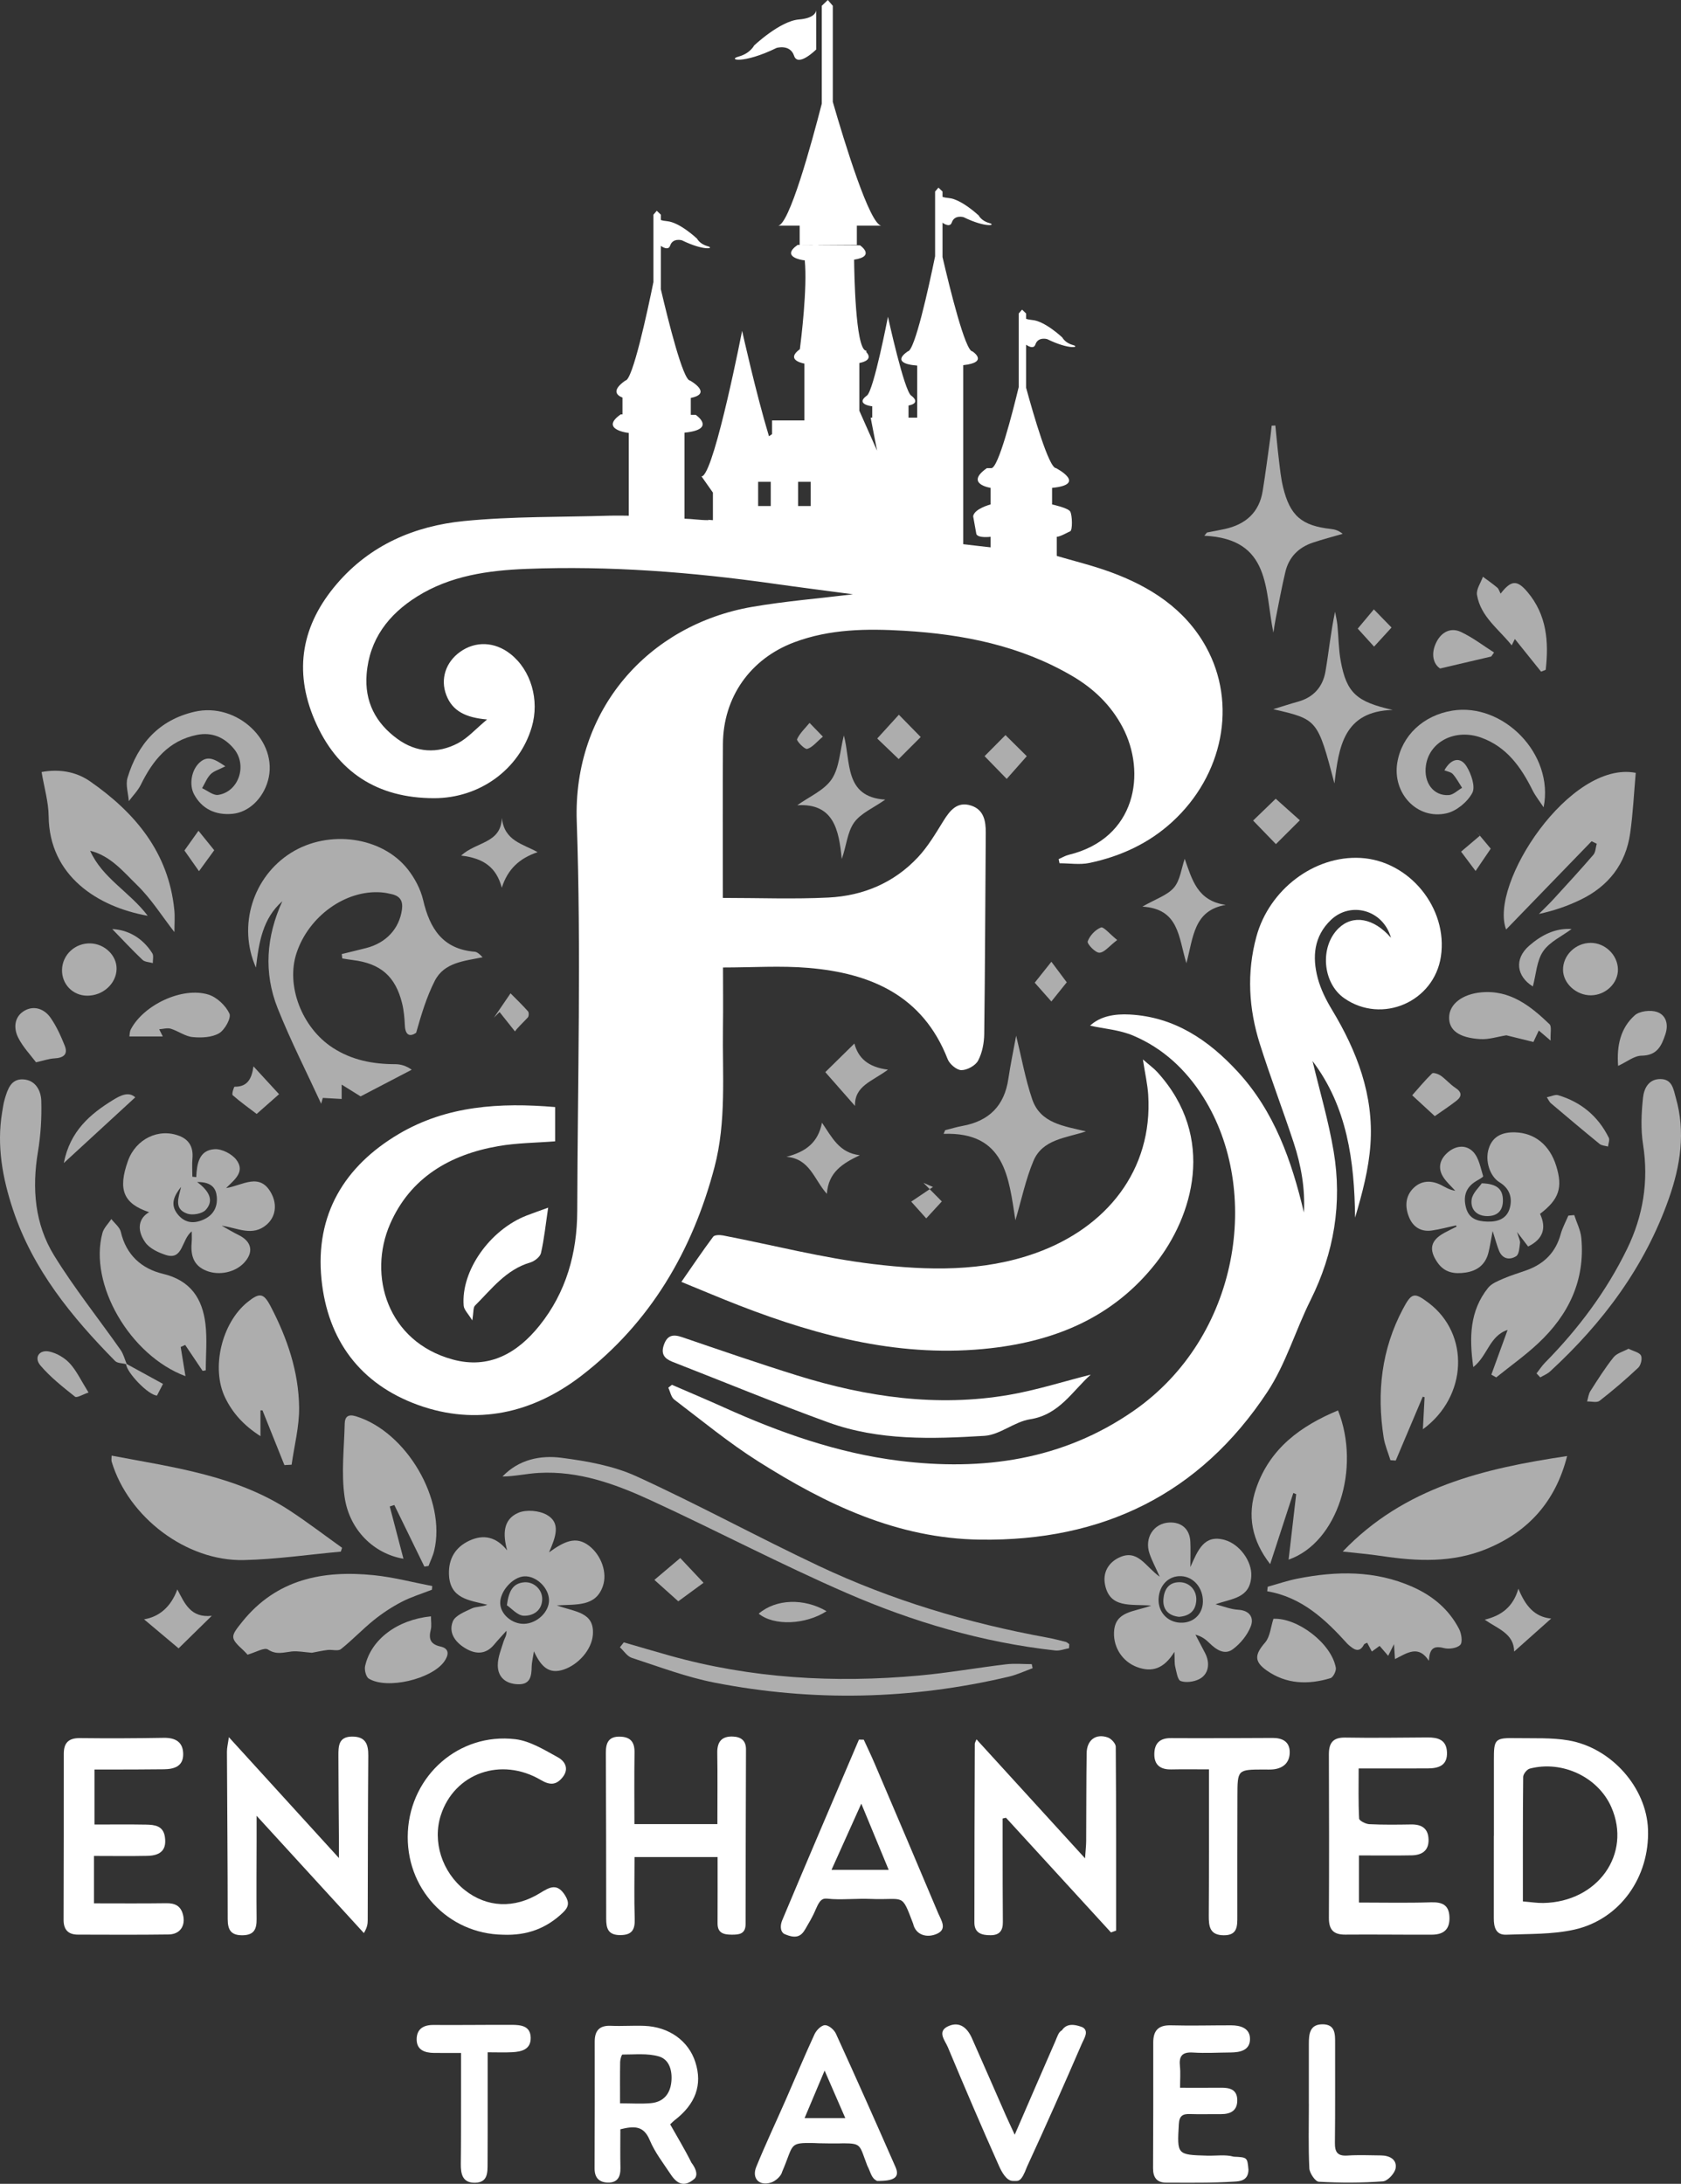 <?xml version="1.0" encoding="utf-8"?>
<!-- Generator: Adobe Illustrator 27.9.0, SVG Export Plug-In . SVG Version: 6.00 Build 0)  -->
<svg version="1.1" id="Layer_1" xmlns="http://www.w3.org/2000/svg" xmlns:xlink="http://www.w3.org/1999/xlink" x="0px" y="0px"
	 viewBox="0 0 601.755 781.492" style="enable-background:new 0 0 601.755 781.492;" xml:space="preserve">
<rect x="0" y="0" width="601.755" height="781.492" fill="#333333" stroke="none"/>
<style type="text/css">
	.st0{fill:#FFFFFF;}
	.st1{opacity:0.6;fill:#FFFFFF;}
</style>
<path class="st0" d="M497.933,335.594c-2.865-10.104-14.482-13.088-21.497-6.389c-6.108,5.833-6.734,13.222-4.724,20.811
	c1.046,3.952,2.965,7.791,5.094,11.317c8.969,14.85,14.999,30.621,13.78,48.191c-0.611,8.81-2.916,17.503-5.502,26.205
	c-0.226-20.33-2.855-39.685-15.23-56.022c2.509,10.532,5.709,21.309,7.557,32.313c3.111,18.523,0.179,36.303-8.267,53.234
	c-5.397,10.819-8.843,22.822-15.426,32.802c-24.204,36.694-59.055,53.525-102.878,52.917c-29.741-0.412-55.153-12.663-79.416-27.999
	c-10.492-6.631-20.148-14.596-30.056-22.123c-1.134-0.861-1.442-2.81-2.133-4.254c0.433-0.345,0.866-0.69,1.299-1.035
	c6.201,2.69,12.436,5.306,18.598,8.083c20.076,9.05,40.701,16.35,62.67,19.091c30.001,3.742,58.55-0.212,83.939-17.815
	c38.196-26.482,45.951-79.025,25.027-112.268c-6.199-9.849-14.431-17.533-25.107-22.05c-4.846-2.051-10.391-2.451-15.449-3.563
	c3.674-3.414,8.822-4.278,14.203-3.99c16.011,0.856,28.225,9.146,38.657,20.466c13.154,14.272,19.302,31.902,23.696,50.397
	c0.468-8.557-0.995-16.887-3.66-24.971c-3.904-11.844-8.371-23.506-12.126-35.395c-3.98-12.603-4.745-25.447-1.222-38.378
	c4.597-16.87,20.733-29.081,37.318-28.151c17.461,0.979,31.327,18.008,28.725,35.277c-2.447,16.235-21.098,24.302-34.573,14.953
	c-7.848-5.445-8.883-18.521-1.989-25.128C484.307,327.268,491.723,328.433,497.933,335.594z"/>
<path class="st0" d="M243.916,458.734c4.022-5.788,7.573-11.074,11.382-16.167c0.502-0.671,2.38-0.672,3.519-0.453
	c17.931,3.462,35.718,8.085,53.799,10.247c19.447,2.325,39.229,2.844,58.227-3.971c25.287-9.071,41.868-29.647,40.189-56.561
	c-0.233-3.741-1.098-7.442-1.908-12.709c2.421,2.112,3.93,3.189,5.151,4.528c21.414,23.488,12.508,51.823-0.512,68.385
	c-15.08,19.182-35.579,27.757-59.06,30.432c-31.449,3.583-61.06-4.051-90.022-15.271
	C258.182,464.678,251.767,461.941,243.916,458.734z"/>
<path class="st1" d="M122.339,341.416c2.922-0.717,5.851-1.41,8.765-2.157c7.208-1.848,11.828-6.984,12.778-13.726
	c0.431-3.06-0.616-4.811-3.515-5.522c-1.286-0.315-2.604-0.576-3.921-0.674c-12.707-0.953-25.889,8.495-30.277,21.66
	c-3.905,11.713,1.9,26.807,12.979,33.973c6.815,4.408,14.343,5.854,22.312,5.854c1.962,0,3.924,0.553,5.917,1.985
	c-6.105,3.184-12.211,6.368-18.295,9.541c-1.855-1.155-3.913-2.436-6.769-4.214c0,2.332,0,3.482,0,5.138
	c-2.309-0.129-4.358-0.243-6.758-0.376c-0.155,0.549-0.438,1.548-0.587,2.073c-5.186-11.263-10.915-22.481-15.562-34.13
	c-5.098-12.779-4.099-25.715,1.663-38.331c-7.041,6.184-8.38,14.675-9.451,23.74c-6.625-14.965-1.063-32.531,12.574-41.072
	c13.389-8.386,32.494-5.867,41.776,5.902c2.506,3.177,4.596,7.119,5.509,11.03c2.374,10.168,6.986,17.521,18.407,18.469
	c0.966,0.08,1.868,0.926,2.877,1.985c-6.582,1.356-13.749,1.823-17.115,8.422c-2.951,5.785-4.837,12.113-6.679,18.602
	c-2.08,1.452-3.853,1.08-4.032-2.577c-0.13-2.647-0.352-5.34-0.978-7.904c-2.367-9.705-7.731-14.331-17.647-15.545
	c-1.267-0.155-2.525-0.385-3.787-0.581C122.464,342.458,122.402,341.937,122.339,341.416z"/>
<path class="st1" d="M196.543,555.518c5.257-3.759,9.591-6.137,14.488-2.221c4.228,3.381,6.442,9.493,4.78,14.305
	c-2.531,7.327-9.104,6.486-16.494,6.895c6.48,2.396,13.606,2.287,12.903,10.619c-0.442,5.238-5.153,10.561-10.378,12.328
	c-5.256,1.777-8.111-0.871-10.709-6.518c-0.426,2.771-0.79,4.118-0.809,5.469c-0.049,3.445-0.477,6.518-5.001,6.326
	c-4.31-0.182-7.102-2.519-7.127-6.766c-0.017-2.859,1.219-5.754,2.081-8.575c0.352-1.152,1.199-2.153,1.019-3.797
	c-1.485,1.66-3.018,3.279-4.445,4.987c-2.865,3.431-6.343,3.479-9.869,1.507c-3.763-2.103-6.551-5.554-4.901-9.798
	c0.836-2.149,4.293-3.507,6.815-4.69c1.586-0.744,3.635-0.5,5.569-1.314c-6.423-1.625-13.437-2.083-13.745-10.868
	c-0.194-5.535,2.232-9.695,7.258-12.051c5.195-2.435,9.718-1.324,13.564,3.454c-1.483-5.538-1.63-11.002,3.969-13.43
	c2.839-1.23,7.432-0.843,10.188,0.69C200.855,544.94,198.94,550.005,196.543,555.518z M187.667,581.099
	c4.625-0.151,8.939-4.297,8.869-8.523c-0.073-4.385-4.613-8.713-8.887-8.472c-4.113,0.232-8.674,5.338-8.589,9.615
	C179.138,577.663,183.312,581.241,187.667,581.099z"/>
<path class="st0" d="M534.779,656.977c0-8.998,0.016-17.996-0.005-26.994c-0.018-7.747,0.269-8.12,8.252-7.979
	c6.155,0.109,12.421-0.226,18.437,0.808c15.463,2.658,27.927,16.96,28.477,31.807c0.632,17.089-10.004,32.264-26.432,35.92
	c-7.85,1.747-16.178,1.483-24.302,1.81c-3.762,0.152-4.465-2.748-4.459-5.88c0.018-9.831,0.007-19.662,0.007-29.493
	C534.762,656.977,534.771,656.977,534.779,656.977z M545.155,680.434c2.74,0.222,5.032,0.604,7.317,0.563
	c19.52-0.356,31.697-17.555,24.342-34.302c-4.702-10.706-17.507-16.837-29.205-13.78c-1.007,0.263-2.339,1.936-2.349,2.966
	C545.106,650.491,545.155,665.104,545.155,680.434z"/>
<path class="st0" d="M81.927,621.659c13.297,14.595,25.902,28.43,39.406,43.253c0-2.528,0.009-4.059-0.001-5.591
	c-0.069-10.319-0.182-20.638-0.191-30.957c-0.003-3.396-0.043-6.924,4.962-6.915c4.709,0.008,5.764,2.646,5.732,6.79
	c-0.152,19.638-0.139,39.277-0.202,58.916c-0.004,1.288-0.157,2.575-1.372,4.61c-12.43-13.584-24.86-27.169-38.403-41.971
	c0,3.897,0.003,6.429,0,8.961c-0.012,9.321-0.102,18.642,0,27.961c0.039,3.534-0.823,5.739-4.913,5.828
	c-4.182,0.091-5.433-1.816-5.432-5.771c0.003-19.971-0.194-39.941-0.274-59.912C81.232,625.462,81.597,624.06,81.927,621.659z"/>
<path class="st0" d="M397.697,691.534c-12.527-13.68-25.053-27.359-37.58-41.039c-0.401,0.092-0.802,0.184-1.204,0.276
	c0,3.196-0.005,6.393,0.001,9.589c0.017,9.157-0.005,18.314,0.084,27.47c0.03,3.09-1.225,4.69-4.386,4.703
	c-3.152,0.013-5.805-0.722-5.805-4.536c0.004-21.309,0.073-42.618,0.145-63.926c0.001-0.42,0.303-0.84,0.609-1.636
	c12.782,14.006,25.341,27.768,38.863,42.585c0.203-3.035,0.39-4.597,0.4-6.16c0.066-10.489,0.021-20.978,0.17-31.466
	c0.067-4.714,3.27-7.123,7.571-5.635c1.227,0.424,2.839,2.169,2.848,3.319c0.169,21.931,0.125,43.864,0.125,65.796
	C398.925,691.094,398.311,691.314,397.697,691.534z"/>
<path class="st0" d="M390.459,491.921c-6.591,5.901-11.272,14.356-21.695,15.971c-5.636,0.873-10.819,5.592-16.369,5.932
	c-18.783,1.15-37.797,1.754-55.873-4.806c-18.729-6.796-37.157-14.422-55.729-21.656c-2.914-1.135-4.304-2.788-3.136-6.109
	c1.245-3.54,3.339-3.83,6.576-2.724c13.687,4.676,27.364,9.398,41.172,13.697c24.733,7.702,49.966,11.376,75.763,6.945
	C371.055,497.473,380.703,494.379,390.459,491.921z"/>
<path class="st1" d="M420.414,591.115c-3.814,6.188-8.1,7.373-13.294,5.486c-5.155-1.873-8.545-6.863-8.329-12.435
	c0.298-7.672,7.016-7.248,13.328-9.603c-7.401-0.568-14.847,1.085-16.554-7.519c-0.826-4.165,1.085-7.694,4.859-9.573
	c6.837-3.404,9.585,3.176,14.727,6.765c-1.493-3.341-2.783-5.738-3.655-8.277c-1.926-5.609,1.512-10.873,7.089-11.119
	c4.371-0.193,7.279,2.351,7.517,6.773c0.142,2.646,0.026,5.306,0.026,9.18c2.711-6.139,4.93-11.818,12.353-9.692
	c5.249,1.504,9.697,7.568,9.446,12.852c-0.383,8.078-6.925,8.029-12.8,10.152c2.711,0.688,5.398,1.806,8.14,1.963
	c4.234,0.241,5.656,2.963,4.468,5.966c-1.234,3.118-3.705,6.162-6.425,8.166c-2.969,2.186-5.97,0.139-8.386-2.235
	c-1.278-1.256-2.688-2.377-4.983-2.99c1.134,2.165,2.26,4.335,3.404,6.495c2,3.775,1.307,7.806-2.21,9.493
	c-1.891,0.907-4.594,1.267-6.481,0.601c-1.117-0.395-1.491-3.239-1.943-5.046C420.405,595.294,420.545,593.959,420.414,591.115z
	 M430.602,573.266c0.123-4.954-3.274-9.003-7.737-9.224c-4.481-0.221-7.902,3.2-8.122,8.121c-0.208,4.648,3.111,8.309,7.731,8.53
	C427.067,580.913,430.49,577.785,430.602,573.266z"/>
<path class="st0" d="M227.145,664.569c0,7.539-0.174,14.826,0.069,22.1c0.133,3.978-1.044,5.844-5.284,5.819
	c-4.224-0.025-4.927-2.377-4.927-5.806c0-19.823-0.04-39.646-0.122-59.47c-0.015-3.52,0.98-5.843,5.053-5.741
	c3.789,0.095,5.267,1.942,5.21,5.675c-0.128,8.452-0.04,16.908-0.04,25.622c10.12,0,19.526,0,29.706,0
	c0-8.648,0.095-17.073-0.042-25.494c-0.065-4.001,1.619-5.995,5.59-5.836c2.851,0.114,4.701,1.381,4.69,4.605
	c-0.073,20.822-0.125,41.644-0.141,62.466c-0.003,3.634-2.337,3.851-5.056,3.827c-2.784-0.025-4.997-0.548-4.98-4.042
	c0.038-7.792,0.012-15.584,0.012-23.725C246.771,664.569,237.23,664.569,227.145,664.569z"/>
<path class="st0" d="M33.819,633.247c0,6.798,0,12.755,0,19.673c6.279,0,12.362-0.078,18.442,0.033
	c3.051,0.056,6.154,0.35,6.76,4.364c0.672,4.447-1.272,6.713-6.253,6.816c-6.284,0.129-12.572,0.031-19.133,0.031
	c0,5.728,0,10.984,0,16.964c8.717,0,17.3,0.079,25.88-0.042c3.077-0.043,5.139,0.887,5.967,4.014
	c1.053,3.974-0.969,7.112-5.123,7.168c-10.82,0.146-21.643,0.083-32.465,0.055c-3.432-0.009-5.14-1.711-5.128-5.276
	c0.064-19.813,0.075-39.626,0.067-59.439c-0.002-3.953,1.75-5.662,5.802-5.614c9.988,0.118,19.98,0.076,29.968-0.097
	c4.227-0.073,6.949,1.497,6.973,5.849c0.024,4.396-3.271,5.357-6.897,5.404c-6.326,0.083-12.653,0.071-18.979,0.095
	C37.903,633.252,36.106,633.247,33.819,633.247z"/>
<path class="st0" d="M486.478,663.98c0,6.117,0,11.376,0,16.86c8.806,0,17.246,0.188,25.672-0.082
	c4.025-0.129,6.528,0.828,6.716,5.217c0.181,4.223-1.81,6.345-6.314,6.364c-10.321,0.043-20.643-0.113-30.963-0.023
	c-4.271,0.037-5.9-1.787-5.877-6.029c0.104-19.476,0.063-38.953-0.004-58.43c-0.014-4.068,1.387-6.131,5.846-6.055
	c9.818,0.168,19.642,0.019,29.463-0.045c3.703-0.024,6.749,0.793,6.96,5.247c0.228,4.827-3.001,5.813-6.873,5.834
	c-7.976,0.042-15.953,0.013-24.743,0.013c0,6.128-0.137,12.042,0.168,17.934c0.039,0.762,2.335,1.946,3.631,2.009
	c4.982,0.244,9.984,0.178,14.977,0.1c3.765-0.059,6.138,1.374,6.247,5.389c0.112,4.115-2.508,5.593-6.08,5.664
	C499.163,664.068,493.019,663.98,486.478,663.98z"/>
<path class="st1" d="M70.248,421.244c0.221-4.762,0.987-9.675,6.6-10c2.559-0.148,6.131,1.676,7.734,3.764
	c3.288,4.285-0.604,7.134-3.648,10.15c5.782-0.841,12.142-5.913,16.271,2.044c1.983,3.821,1.557,8.163-1.751,11.044
	c-5.049,4.397-10.441,1.156-16.09,0.383c2.023,1.123,4.004,2.332,6.078,3.35c4.714,2.314,5.477,6.137,1.904,9.945
	c-3.204,3.415-8.878,4.602-13.358,2.873c-5.001-1.929-5.798-5.922-5.352-10.587c0.075-0.785,0.011-1.583,0.011-3.566
	c-3.792,3.05-3.036,10.464-9.305,8.452c-2.713-0.871-5.856-2.362-7.383-4.558c-3.187-4.584-2.234-8.683,1.436-10.739
	c-9.21-3.076-11.27-8.054-7.594-18.351c2.811-7.872,11.039-11.886,18.498-8.913c3.54,1.411,4.924,4.174,4.592,7.97
	c-0.19,2.179-0.034,4.388-0.034,6.583C69.321,421.14,69.784,421.192,70.248,421.244z M70.579,422.997
	c4.428,3.305,6.075,6.695,3.05,9.989c-1.265,1.377-4.693,1.984-6.584,1.333c-5.043-1.737-3.007-5.94-2.225-9.586
	c-2.469,3.12-4.088,6.285-1.184,9.847c2.249,2.757,5.088,3.431,8.471,2.167c3.976-1.486,5.854-4.451,5.497-8.47
	C77.352,425.422,75.967,422.938,70.579,422.997z"/>
<path class="st1" d="M39.956,520.909c22.433,4.252,44.708,7.125,63.886,19.74c6.357,4.182,12.418,8.814,18.615,13.24
	c-0.149,0.457-0.299,0.913-0.448,1.37c-11.575,1.056-23.135,2.765-34.727,3.023c-20.62,0.459-41.35-15.379-47.304-35.206
	C39.805,522.5,39.956,521.827,39.956,520.909z"/>
<path class="st1" d="M480.668,555.229c21.963-22.99,50.375-29.714,80.319-34.17c-4.099,16.172-13.809,27.073-28.906,33.26
	c-12.135,4.973-24.7,4.443-37.35,2.535C490.156,556.164,485.535,555.782,480.668,555.229z"/>
<path class="st1" d="M521.206,438.508c-2.897,0.63-5.769,1.435-8.697,1.847c-3.74,0.526-6.59-1.2-8.025-4.583
	c-1.588-3.742-1.521-7.678,1.556-10.661c2.769-2.685,6.288-2.798,9.736-1.088c1.586,0.787,3.06,1.8,5.174,2.097
	c-1.352-1.487-2.866-2.859-4.023-4.485c-2.287-3.214-1.739-6.38,1.034-8.964c2.923-2.724,6.766-3.243,9.427-0.444
	c2.021,2.126,2.6,5.68,3.544,8.685c0.097,0.308-1.678,1.252-2.627,1.832c-3.65,2.233-4.568,5.474-3.514,9.438
	c1.048,3.938,3.985,4.878,7.635,4.986c3.934,0.116,7.117-1.124,8.103-5.089c0.902-3.628-0.232-6.861-3.716-8.976
	c-3.468-2.105-5.3-7.677-3.877-12.113c1.447-4.512,5.05-5.891,9.407-5.769c7.092,0.197,12.418,4.567,14.732,11.986
	c2.434,7.803,1.018,12.011-5.784,17.181c2.412,5.14,1.034,9.1-4.265,11.678c-1.048-1.369-2.13-2.782-3.966-5.18
	c0.595,2.078,1.178,3.059,1.065,3.952c-0.21,1.648-0.329,4.038-1.379,4.699c-2.3,1.446-4.901,1.061-6.129-1.951
	c-0.739-1.812-1.224-3.728-2.287-7.048c-0.68,3.53-0.988,5.699-1.528,7.809c-1.067,4.176-3.947,6.412-8.109,7.041
	c-4.001,0.605-7.595,0.089-10.138-3.621c-3.17-4.625-2.483-7.861,2.452-10.567c1.446-0.793,2.941-1.497,4.413-2.242
	C521.349,438.808,521.277,438.658,521.206,438.508z"/>
<path class="st0" d="M180.053,692.352c-19.741-0.311-35.125-16.646-34.045-36.899c1.075-20.157,18.363-35.442,38.442-33.071
	c5.296,0.625,10.424,3.839,15.285,6.494c2.423,1.324,4.148,4.021,1.657,7.138c-2.297,2.873-4.592,2.853-7.75,0.991
	c-14.259-8.404-30.945-2.47-35.824,12.537c-3.072,9.449,0.398,20.343,8.544,26.825c7.86,6.254,17.732,6.793,26.981,1.063
	c3.494-2.165,6.166-3.648,8.981,0.904c1.586,2.564,1.192,4.179-0.767,6.059C195.733,689.98,188.849,692.706,180.053,692.352z"/>
<path class="st0" d="M309.207,622.564c1.288,2.815,2.639,5.604,3.854,8.451c7.638,17.895,15.281,35.788,22.82,53.725
	c1.014,2.413,3.345,5.611-0.519,7.305c-3.608,1.581-7.583,0.405-8.488-3.651c-4.313-11.303-2.901-8.338-15.332-8.851
	c-4.476-0.185-8.994,0.286-13.477,0.06c-3.119-0.157-4.021-1.1-6.118,3.817c-0.997,2.457-2.492,4.88-3.682,6.949
	c-1.515,2.634-3.398,3.569-7.62,1.652c-1.613-1.142-1.185-3.517-0.647-4.802c9.052-21.611,18.288-43.145,27.483-64.696
	C308.057,622.536,308.632,622.55,309.207,622.564z M297.66,669.14c7.19,0,13.536,0,20.465,0c-3.238-7.827-6.302-15.231-9.802-23.692
	C304.547,653.836,301.238,661.189,297.66,669.14z"/>
<path class="st1" d="M52.887,327.723c-17.993-3.197-35.234-14.319-35.469-35.571c-0.058-5.208-1.615-10.399-2.53-15.883
	c6.092-1.125,12.203-0.237,17.361,3.349c16.136,11.217,28.053,25.41,30.143,45.911c0.267,2.621,0.037,5.292,0.037,8.021
	c-4.453-5.724-8.286-11.868-13.322-16.779c-4.922-4.8-9.549-10.548-16.847-12.329C36.639,314.265,46.324,319.08,52.887,327.723z"/>
<path class="st1" d="M569.75,301.045c-10.325,10.659-20.65,21.318-30.594,31.583c-6.206-16.212,22.784-60.635,46.396-56.06
	c-0.643,7.222-0.977,14.475-1.997,21.63c-1.57,11.017-7.768,18.935-17.719,23.756c-4.619,2.238-9.496,3.945-14.95,5.113
	c1.738-1.754,3.536-3.452,5.203-5.272c4.812-5.254,9.638-10.498,14.287-15.894c0.827-0.96,0.83-2.629,1.213-3.971
	C570.976,301.635,570.363,301.34,569.75,301.045z"/>
<path class="st0" d="M222.074,761.974c0,4.619-0.074,9.236,0.026,13.849c0.069,3.18-1.077,5.297-4.468,5.231
	c-3.108-0.06-4.801-1.681-4.784-5.061c0.074-15.136,0.048-30.272,0.044-45.408c-0.001-3.879,1.675-5.819,5.778-5.635
	c3.983,0.178,7.987-0.135,11.972,0.017c8.87,0.338,15.838,5.367,18.28,12.991c2.595,8.104,0.095,15.04-7.501,20.841
	c-0.389,0.297-0.722,0.667-1.516,1.41c2.53,4.5,5.272,8.999,7.598,13.705c2.41,3.176,1.929,5.058,1.057,5.813
	c-3.66,3.167-6.257,1.723-8.437-1.573c-2.657-4.019-5.715-7.915-7.539-12.305C230.393,760.576,226.929,760.793,222.074,761.974z
	 M221.962,752.687c4.13,0,7.613,0.249,11.045-0.062c4.411-0.4,6.852-3.207,7.31-7.537c0.415-3.921-0.617-8.05-4.417-9.168
	c-4.088-1.204-8.705-0.662-13.092-0.684c-0.278-0.001-0.793,1.7-0.808,2.617C221.918,742.661,221.962,747.473,221.962,752.687z"/>
<path class="st1" d="M511.496,594.335c-3.675-5.758-7.705-2.876-12.129-0.61c-0.128-1.98-0.215-3.33-0.346-5.353
	c-0.784,1.567-1.317,2.631-2.089,4.174c-1.071-1.244-1.958-2.273-3.06-3.552c-0.851,0.615-1.727,1.249-2.787,2.015
	c-0.549-1.032-1.083-2.037-1.674-3.148c-0.389,0.216-0.993,0.341-1.171,0.685c-1.271,2.465-2.879,2.259-4.722,0.717
	c-0.383-0.32-0.807-0.603-1.139-0.97c-7.894-8.732-16.303-16.715-28.753-18.846c0.061-0.542,0.122-1.083,0.184-1.625
	c3.563-0.982,7.08-2.191,10.696-2.904c13.959-2.753,27.751-2.987,41.135,2.95c7.262,3.221,13.033,8.047,16.681,15.095
	c0.844,1.63,1.315,4.723,0.413,5.669c-1.154,1.209-4.052,1.613-5.882,1.141C513.029,588.785,511.759,590.108,511.496,594.335z"/>
<path class="st1" d="M111.644,591.455c-2.725-0.203-5.035-0.704-7.263-0.459c-2.9,0.318-5.446,1.278-8.462-0.705
	c-1.294-0.851-4.38,1.025-7.315,1.848c-0.061-0.066-0.644-0.784-1.316-1.405c-5.004-4.624-4.901-4.981-0.6-10.335
	c12.304-15.315,28.919-18.56,47.162-16.7c7.017,0.715,13.92,2.555,20.875,3.883c-0.037,0.438-0.074,0.876-0.11,1.314
	c-3.623,1.421-7.393,2.557-10.827,4.341c-3.506,1.821-6.875,4.039-9.954,6.516c-4.08,3.283-7.697,7.145-11.798,10.399
	c-1.013,0.804-3.14,0.11-4.732,0.3C115.381,590.682,113.485,591.12,111.644,591.455z"/>
<path class="st0" d="M422.434,747.112c5.301,0,9.923,0.038,14.543-0.013c3.127-0.035,5.859,0.565,5.933,4.369
	c0.075,3.863-2.412,5.124-5.91,5.088c-3.664-0.038-7.332,0.097-10.991-0.032c-2.626-0.092-3.844,0.631-4.013,3.583
	c-0.633,10.986-0.723,11.008,10.211,11.309c3.163,0.087,6.494-0.471,9.433,0.368c4.874,0.224,4.874,0.224,5.277,4.674
	c-0.027,4.005-3.276,4.135-5.039,4.247c-8.131,0.517-16.307,0.374-24.467,0.368c-3.309-0.002-4.661-1.886-4.645-5.144
	c0.073-14.989,0.09-29.978,0.066-44.968c-0.007-4.365,1.864-6.312,6.379-6.189c7.156,0.194,14.321-0.009,21.483-0.002
	c3.47,0.004,6.828,1.07,6.778,4.981c-0.051,3.982-3.542,4.719-6.957,4.738c-4.497,0.026-9.009,0.309-13.485,0.023
	c-3.914-0.25-5.025,1.342-4.641,4.946C422.63,741.724,422.434,744.037,422.434,747.112z"/>
<path class="st1" d="M461.286,558.127c0.967-8.347,1.841-15.885,2.714-23.424c-0.341-0.143-0.682-0.287-1.023-0.43
	c-2.719,8.345-5.437,16.69-8.294,25.461c-6.519-8.417-8.384-17.41-4.979-27.211c4.956-14.264,15.902-22.229,29.276-27.796
	C487.223,525.494,478.807,552.036,461.286,558.127z"/>
<path class="st1" d="M151.914,560.613c-3.585-7.344-7.17-14.689-10.756-22.034c-0.544,0.172-1.088,0.345-1.633,0.517
	c1.617,6.179,3.234,12.359,4.897,18.713c-10.551-1.785-19.374-10.232-21.076-22.19c-1.216-8.546-0.149-17.429,0.053-26.158
	c0.054-2.36,1.13-3.51,3.951-2.655c18.122,5.494,32.465,29.909,28.075,48.129c-0.451,1.874-1.34,3.642-2.025,5.459
	C152.905,560.468,152.409,560.541,151.914,560.613z"/>
<path class="st0" d="M313.976,780.464c-2.144-1.02-2.205-2.983-3.514-5.475c-2.828-7.351-1.951-7.969-8.547-7.991
	c-0.647,0.112-9.979,0.015-10.625-0.096c-9.106-0.164-7.036,0.413-11.296,10.267c-0.34,1.549-2.365,3.359-3.986,3.874
	c-4.255,1.353-6.969-1.511-5.283-5.626c3.337-8.146,7.097-16.118,10.638-24.181c3.409-7.764,6.664-15.598,10.225-23.291
	c0.66-1.426,2.427-3.195,3.726-3.23c1.305-0.035,3.27,1.62,3.904,3.01c7.252,15.88,14.359,31.827,21.37,47.815
	C322.207,779.231,319.97,780.54,313.976,780.464z M288.022,757.975c5,0,9.44,0,14.571,0c-2.513-5.774-4.774-10.97-7.403-17.011
	C292.615,747.075,290.401,752.331,288.022,757.975z"/>
<path class="st1" d="M382.685,589.827c-1.642,0.29-3.328,0.984-4.918,0.809c-25.994-2.87-50.89-10.209-74.714-20.567
	c-23.595-10.259-46.426-22.26-69.802-33.043c-12.737-5.875-25.955-10.748-40.391-9.935c-4.307,0.243-8.572,1.247-12.99,1.293
	c5.871-6.117,13.569-7.683,21.14-6.698c9.085,1.182,18.535,2.844,26.775,6.605c22.074,10.077,43.412,21.754,65.367,32.107
	c25.982,12.252,53.346,20.441,81.609,25.604c2.283,0.417,4.537,1,6.788,1.573c0.444,0.113,0.81,0.53,1.213,0.807
	C382.736,588.863,382.71,589.345,382.685,589.827z"/>
<path class="st0" d="M432.775,633.181c-4.917,0-9.201-0.068-13.482,0.02c-3.839,0.079-6.125-1.532-6.076-5.509
	c0.047-3.763,1.888-5.722,5.928-5.696c12.145,0.078,24.29-0.018,36.436-0.059c3.451-0.012,6.07,1.3,6.106,5.027
	c0.035,3.639-2.156,5.816-5.855,6.214c-1.153,0.124-2.327,0.053-3.491,0.056c-9.355,0.027-9.359,0.026-9.375,9.607
	c-0.023,14.308-0.071,28.617-0.036,42.925c0.009,3.545,0.071,6.841-4.907,6.787c-4.992-0.054-5.338-3.214-5.312-7.096
	c0.103-15.306,0.056-30.613,0.064-45.919C432.776,637.723,432.775,635.909,432.775,633.181z"/>
<path class="st1" d="M101.816,524.298c-2.618-6.528-5.237-13.057-7.855-19.585c-0.239-0.004-0.478-0.009-0.718-0.013
	c0,2.768,0,5.537,0,9.241c-6.019-3.849-9.998-8.315-12.644-13.781c-5.126-10.588-1.205-26.767,7.981-34.171
	c4.368-3.521,5.792-3.316,8.341,1.573c5.916,11.342,10.019,23.346,10.156,36.176c0.072,6.797-1.732,13.613-2.689,20.421
	C103.531,524.205,102.674,524.252,101.816,524.298z"/>
<path class="st1" d="M72.52,490.575c-2.077-3.094-4.153-6.189-6.23-9.283c-0.536,0.246-1.073,0.492-1.609,0.737
	c0.56,3.416,1.12,6.832,1.711,10.44c-19.932-7.424-34.688-33.012-29.72-51.246c0.494-1.812,2.099-3.321,3.188-4.971
	c1.169,1.527,3,2.901,3.395,4.607c1.908,8.258,7.47,13.171,15.069,14.984c9.888,2.36,14.131,8.858,15.217,17.948
	c0.652,5.458,0.12,11.057,0.12,16.593C73.28,490.448,72.9,490.511,72.52,490.575z"/>
<path class="st1" d="M539.685,475.921c-6.546,2.121-7.174,9.363-12.291,13.294c-1.472-10.529-1.314-20.094,5.318-28.364
	c1.251-1.56,3.504-2.444,5.448-3.287c2.736-1.187,5.621-2.026,8.431-3.045c6.197-2.248,10.323-6.385,12.095-12.869
	c0.626-2.29,1.813-4.427,2.744-6.635c0.702-0.063,1.405-0.126,2.107-0.19c0.872,2.717,2.268,5.384,2.53,8.158
	c1.438,15.232-4.595,27.616-15.483,37.774c-4.69,4.376-9.966,8.125-14.976,12.159c-0.581-0.329-1.162-0.658-1.743-0.987
	C535.705,486.868,537.545,481.806,539.685,475.921z"/>
<path class="st1" d="M509.359,511.469c0.225-4.244,0.416-7.86,0.607-11.476c-0.223-0.056-0.445-0.112-0.668-0.169
	c-3.219,7.613-6.438,15.226-9.658,22.839c-0.633-0.041-1.266-0.081-1.899-0.122c-0.827-2.705-1.991-5.357-2.425-8.124
	c-2.516-16.028-0.814-31.481,6.889-45.992c3.13-5.896,4.054-6.07,9.239-2.148C526.163,477.409,525.402,499.737,509.359,511.469z"/>
<path class="st1" d="M45.143,488.152c-1.337-0.352-3.113-0.272-3.947-1.119c-15.523-15.754-29.392-32.68-36.525-54.085
	c-3.769-11.311-5.892-22.867-3.919-34.849c0.269-1.637,0.494-3.298,0.969-4.879c1.024-3.403,2.185-7.194,6.578-6.957
	c4.4,0.237,6.37,4.015,6.478,7.674c0.179,6.065-0.194,12.242-1.195,18.228c-2.193,13.115-1.15,25.875,5.806,37.151
	c7.209,11.687,15.852,22.488,23.768,33.746c1.035,1.473,1.478,3.362,2.196,5.058C45.31,488.157,45.24,488.167,45.143,488.152z"/>
<path class="st0" d="M363.243,763.927c5.165-11.914,9.84-22.738,14.565-33.541c0.595-1.36,1.181-3.357,2.249-3.745
	c1.328-1.875,3.211-2.821,7.455-1.177c2.438,1.368,0.542,4.078-0.159,5.696c-6.404,14.801-12.933,29.55-19.696,44.189
	c-2.178,5.746-3.025,5.114-5.087,5.114c-2.268,0-3.997-3.226-4.931-5.315c-6.306-14.115-12.394-28.33-18.354-42.595
	c-0.994-2.378-4.068-5.674,0.364-7.555c3.969-1.685,6.67,0.787,8.254,4.346c4.056,9.113,8.021,18.266,12.038,27.397
	C360.865,758.839,361.854,760.909,363.243,763.927z"/>
<path class="st1" d="M550.036,491.487c1.018-1.298,1.922-2.708,3.072-3.876c11.881-12.054,21.94-25.475,29.351-40.685
	c5.723-11.747,7.787-24.185,5.718-37.345c-0.86-5.467-0.616-11.224-0.018-16.757c0.337-3.118,1.86-6.67,6.19-6.677
	c4.35-0.007,4.717,3.789,5.533,6.623c3.547,12.315,1.691,24.335-2.482,36.168c-8.616,24.432-23.623,44.474-42.508,61.838
	c-0.987,0.907-2.328,1.428-3.504,2.129C550.936,492.433,550.486,491.96,550.036,491.487z"/>
<path class="st1" d="M552.575,288.897c-1.35-2.055-2.922-4-4.011-6.185c-4.11-8.247-9.218-15.459-18.346-18.749
	c-9.232-3.328-18.559,1.403-19.779,9.994c-0.867,6.103,2.697,10.942,8.185,10.574c1.64-0.11,3.181-1.696,4.767-2.606
	c-1.079-1.652-2.007-3.439-3.301-4.902c-0.664-0.751-1.983-0.922-3.035-1.367c2.369-4.225,5.731-4.994,7.96-1.371
	c1.657,2.693,3.217,7.232,2.03,9.465c-1.713,3.221-5.637,6.476-9.176,7.29c-10.567,2.432-19.499-7.196-17.668-18.152
	c1.612-9.644,9.287-16.887,19.688-18.581C537.957,251.364,556.419,269.69,552.575,288.897z"/>
<path class="st1" d="M80.657,274.234c-2.357,1.218-4.162,1.696-5.277,2.844c-1.323,1.361-2.052,3.299-3.038,4.986
	c1.929,0.856,4.004,2.668,5.762,2.4c7.329-1.113,10.526-10.576,5.661-16.471c-3.383-4.1-7.835-6.107-13.289-5.004
	c-10.139,2.05-15.783,9.11-20.063,17.828c-1.053,2.144-2.844,3.925-4.296,5.873c-0.201-2.802-1.224-5.853-0.464-8.365
	c3.665-12.11,11.246-20.679,23.974-23.621c15.245-3.524,30.227,10.637,26.294,24.656c-1.834,6.538-6.945,11.323-12.68,11.873
	c-6.184,0.593-11.049-1.87-13.767-6.972c-1.87-3.51-0.937-8.755,1.995-11.401C74.382,270.229,76.895,271.664,80.657,274.234z"/>
<path class="st0" d="M174.571,734.427c0,10.15,0.003,19.452-0.001,28.754c-0.002,3.664-0.009,7.328-0.029,10.992
	c-0.018,3.24,0.139,6.813-4.41,6.933c-4.569,0.12-5.217-3.09-5.168-6.818c0.104-7.993,0.067-15.988,0.08-23.982
	c0.008-4.975,0.001-9.949,0.001-15.644c-3.484,0-6.589,0.03-9.693-0.008c-3.308-0.04-6.217-1.035-6.197-4.89
	c0.019-3.612,2.353-5.146,5.986-5.121c9.325,0.066,18.652-0.065,27.978-0.041c3.282,0.009,6.808,0.31,6.856,4.67
	c0.046,4.175-3.29,4.947-6.626,5.125C180.723,734.539,178.085,734.427,174.571,734.427z"/>
<path class="st1" d="M223.303,587.735c5.395,1.558,10.782,3.147,16.188,4.669c29.357,8.263,59.273,9.951,89.492,7.208
	c10.424-0.946,20.764-2.79,31.165-4.031c3.023-0.361,6.125-0.055,9.191-0.055c0.105,0.483,0.209,0.966,0.314,1.449
	c-2.817,1.021-5.564,2.334-8.461,3.018c-34.986,8.26-70.204,9.037-105.443,2.142c-10.057-1.968-19.788-5.676-29.579-8.863
	c-1.653-0.538-2.849-2.483-4.256-3.777C222.378,588.907,222.84,588.321,223.303,587.735z"/>
<path class="st1" d="M363.755,370.637c1.928,7.825,3.273,15.457,5.734,22.71c2.957,8.713,11.37,9.598,19.25,11.53
	c-7.175,2.391-15.527,2.787-18.803,10.585c-2.762,6.577-4.221,13.701-6.445,21.217c-2.4-15.298-3.646-31.699-25.706-30.926
	c0.189-0.436,0.379-0.873,0.568-1.309c2.055-0.514,4.09-1.144,6.17-1.521c9.495-1.72,15.021-7.19,16.441-16.84
	C361.722,380.946,362.801,375.856,363.755,370.637z"/>
<path class="st1" d="M455.839,226.376c-3.172-15.208-0.739-33.571-24.731-34.654c0.319-0.387,0.638-0.774,0.957-1.161
	c2.151-0.42,4.313-0.792,6.452-1.268c7.374-1.639,12.234-5.884,13.483-13.551c1.042-6.392,1.857-12.821,2.755-19.236
	c0.194-1.385,0.315-2.78,0.469-4.17c0.438-0.022,0.876-0.044,1.314-0.065c0.416,4.08,0.773,8.167,1.267,12.238
	c0.4,3.295,0.721,6.63,1.503,9.844c2.501,10.277,6.68,13.792,17.179,14.949c1.409,0.155,2.787,0.592,4.154,1.736
	c-3.578,1.044-7.196,1.971-10.726,3.16c-5.091,1.714-8.538,5.195-9.789,10.459c-1.304,5.487-2.321,11.042-3.431,16.575
	C456.355,222.935,456.122,224.661,455.839,226.376z"/>
<path class="st0" d="M468.531,752.95c0-7.165,0-14.33,0-21.495c0-3.531,0.292-7.094,4.973-7.05c4.542,0.042,4.441,3.562,4.433,6.857
	c-0.028,11.83,0.073,23.662-0.076,35.49c-0.042,3.367,0.886,4.87,4.504,4.624c3.98-0.271,7.994-0.075,11.992-0.043
	c3.057,0.025,5.733,1.426,5.253,4.541c-0.284,1.845-2.854,4.617-4.561,4.742c-7.619,0.56-15.309,0.548-22.941,0.138
	c-1.27-0.068-3.316-3.087-3.401-4.82c-0.374-7.646-0.162-15.321-0.162-22.985C468.542,752.95,468.537,752.95,468.531,752.95z"/>
<path class="st1" d="M455.801,253.794c2.953-0.905,5.886-1.877,8.862-2.699c5.569-1.538,8.874-5.31,9.817-10.792
	c1.206-7.009,1.883-14.11,3.437-21.373c0.285,1.578,0.676,3.146,0.835,4.736c0.428,4.292,0.42,8.656,1.192,12.88
	c2.082,11.395,5.637,14.601,18.609,17.505c-17.59,0.47-19.317,13.316-20.851,26.314
	C471.652,257.441,471.652,257.441,455.801,253.794z"/>
<path class="st0" d="M196.227,432.17c-0.901,6.058-1.425,11.22-2.572,16.239c-0.315,1.38-2.316,2.937-3.845,3.385
	c-8.674,2.539-13.814,9.502-19.769,15.42c-0.702,0.698-0.477,2.33-0.984,5.299c-1.45-2.403-2.955-3.78-3.075-5.269
	c-1.004-12.465,9.386-27.165,22.577-32.273C190.686,434.147,192.843,433.403,196.227,432.17z"/>
<path class="st1" d="M154.27,578.416c0,1.822,0.286,3.362-0.057,4.744c-0.815,3.279-0.242,5.234,3.5,6.07
	c3.282,0.733,2.931,3.095,1.297,5.378c-4.525,6.323-20.55,10.093-27.002,6.081c-1.012-0.629-1.611-3.102-1.306-4.481
	C132.794,586.75,142.116,579.636,154.27,578.416z"/>
<path class="st1" d="M555.086,372.385c-1.98-1.686-3.004-2.557-4.238-3.608c-0.632,1.347-1.235,2.63-1.927,4.104
	c-3.392-0.837-6.879-1.698-9.68-2.389c-3.241,0.513-6.294,1.538-9.277,1.363c-7.766-0.455-11.347-3.231-11.215-7.898
	c0.132-4.635,4.713-8.235,11.567-8.844c10.281-0.913,17.572,4.889,24.366,11.401C555.523,367.322,554.946,369.608,555.086,372.385z"
	/>
<path class="st1" d="M455.859,579.296c8.589-0.434,20.794,8.806,22.334,17.528c0.201,1.139-0.958,3.428-1.929,3.721
	c-7.963,2.405-15.825,2.192-22.858-2.785c-4.595-3.251-4.186-5.749-0.535-9.966C454.668,585.717,454.882,582.268,455.859,579.296z"
	/>
<path class="st1" d="M551.668,240.361c-3.117-3.883-6.235-7.766-9.386-11.69c-0.031,0.062-0.395,0.798-1.127,2.275
	c-4.732-5.924-11.117-10.268-12.427-18.045c-0.336-1.993,1.354-4.326,2.113-6.503c1.715,1.277,3.488,2.484,5.113,3.866
	c0.588,0.501,0.819,1.421,1.227,2.176c3.739-4.82,5.852-5.031,9.575-0.636c6.988,8.25,7.701,17.894,6.568,27.89
	C552.772,239.916,552.22,240.139,551.668,240.361z"/>
<path class="st1" d="M58.276,370.911c-4.097,0-7.868,0-11.957,0c0.097-0.501,0.06-1.695,0.546-2.612
	c4.621-8.733,18.434-15.259,27.744-12.378c3.022,0.935,6.174,3.923,7.523,6.792c0.724,1.539-1.655,5.848-3.716,7.052
	c-2.58,1.507-6.327,1.662-9.47,1.36c-2.669-0.256-5.141-2.172-7.812-2.988c-1.245-0.381-2.755,0.104-4.145,0.196
	C57.304,368.966,57.62,369.598,58.276,370.911z"/>
<path class="st1" d="M316.895,286.151c-4.257,2.998-8.793,4.863-11.179,8.245c-2.42,3.429-2.717,8.356-4.39,13.008
	c-1.01-10.376-2.849-20.039-15.926-19.238c4.282-3.085,9.641-5.319,12.335-9.339c2.758-4.114,2.907-9.978,4.342-15.647
	C304.644,272.552,302.098,285.21,316.895,286.151z"/>
<path class="st1" d="M424.093,307.341c2.651,7.398,4.492,15.055,14.69,16.482c-11.533,1.99-11.573,11.557-14.086,20.882
	c-2.869-9.498-2.643-19.455-15.74-20.265c4.814-2.769,8.921-4.041,11.282-6.804C422.476,315.018,422.882,310.835,424.093,307.341z"
	/>
<path class="st1" d="M31.128,356.312c-5.132-0.065-9.062-4.167-8.924-9.315c0.143-5.352,4.706-9.565,10.176-9.397
	c5.112,0.158,9.406,4.328,9.354,9.085C41.675,351.993,36.836,356.385,31.128,356.312z"/>
<path class="st1" d="M569.417,337.416c5.146-0.017,9.628,4.292,9.759,9.383c0.128,4.993-4.329,9.328-9.644,9.379
	c-5.219,0.05-9.929-4.202-10.007-9.035C559.439,341.89,563.971,337.434,569.417,337.416z"/>
<path class="st1" d="M12.895,380.143c-1.865-2.506-4.674-5.405-6.398-8.846c-1.71-3.413-1.408-7.499,2.288-9.621
	c3.407-1.956,7.064-0.627,9.239,2.438c2.16,3.044,3.737,6.573,5.139,10.062c1.299,3.232-0.551,4.407-3.686,4.573
	C17.551,378.851,15.655,379.534,12.895,380.143z"/>
<path class="st1" d="M281.523,413.977c6.924-1.799,11.339-5.092,12.727-12.202c3.581,5.225,6.157,10.797,13.537,11.626
	c-6.195,2.961-11.253,6.072-11.788,13.819C291.412,422.165,289.99,414.645,281.523,413.977z"/>
<path class="st1" d="M579.242,381.436c-0.548-7.282,0.876-13.538,5.94-18.082c1.727-1.55,5.642-2.005,7.969-1.218
	c3.193,1.08,4.215,4.322,3.036,7.903c-1.398,4.247-2.968,7.674-8.558,7.742C584.984,377.813,582.365,379.999,579.242,381.436z"/>
<path class="st1" d="M179.631,317.68c-1.91-7.181-6.377-10.564-14.566-11.497c5.515-5.064,14.288-4.307,14.583-13.502
	c0.893,8.311,7.472,9.256,12.802,12.275C185.958,307.134,181.752,311.011,179.631,317.68z"/>
<path class="st1" d="M63.933,589.873c-4.112-3.453-8.116-6.816-12.37-10.389c5.442-0.89,9.631-4.437,11.923-10.706
	c2.672,5.14,4.79,10.243,12.316,9.456C70.994,582.948,67.002,586.863,63.933,589.873z"/>
<path class="st1" d="M542.025,591.021c-0.046-6.415-5.802-8.115-10.547-11.407c6.123-1.475,10.214-4.68,12.065-11.092
	c2.451,5.972,5.626,10.114,11.743,10.686C550.739,583.258,546.716,586.842,542.025,591.021z"/>
<path class="st1" d="M305.854,373.432c1.315,5.025,4.702,8.433,12.007,9.354c-5.7,4.248-11.994,5.753-11.79,12.981
	c-4.021-4.573-7.383-8.397-10.635-12.095C298.421,380.738,301.835,377.382,305.854,373.432z"/>
<path class="st1" d="M533.823,234.937c-5.646,1.323-11.292,2.646-18.297,4.288c-2.343-1.488-3.5-5.16-1.308-9.477
	c1.807-3.56,5.085-5.309,8.725-3.615c4.195,1.953,7.943,4.867,11.885,7.364C534.493,233.977,534.158,234.457,533.823,234.937z"/>
<path class="st1" d="M582.968,482.653c1.831,0.923,3.907,1.309,4.464,2.441c0.528,1.074-0.038,3.46-0.985,4.352
	c-4.423,4.159-9.049,8.123-13.839,11.854c-0.964,0.75-2.953,0.184-4.469,0.224c0.379-1.248,0.506-2.659,1.183-3.717
	c2.633-4.116,5.243-8.278,8.285-12.085C578.781,484.252,581.085,483.683,582.968,482.653z"/>
<path class="st1" d="M31.691,498.324c-2.067,0.684-4.181,2.011-4.828,1.496c-4.355-3.467-8.818-6.968-12.396-11.181
	c-2.424-2.854-0.382-5.804,3.326-4.944c2.62,0.608,5.391,2.24,7.208,4.226C27.427,490.573,28.995,494.009,31.691,498.324z"/>
<path class="st1" d="M22.839,416.206c2.223-11.419,9.39-17.512,17.671-22.599c2.562-1.574,5.577-3.106,7.904-0.919
	C40.05,400.379,31.879,407.894,22.839,416.206z"/>
<path class="st1" d="M513.62,399.419c-2.602-2.4-5.467-5.041-8.092-7.462c2.295-2.585,4.576-5.354,7.137-7.834
	c0.414-0.401,2.263,0.226,3.124,0.837c1.833,1.299,3.319,3.104,5.192,4.325c2.354,1.534,2.421,3.044,0.374,4.637
	C518.831,395.884,516.146,397.637,513.62,399.419z"/>
<path class="st1" d="M251.848,566.409c-2.746,2.014-5.988,4.391-9.041,6.629c-2.815-2.521-5.728-5.131-8.552-7.661
	c3.078-2.601,6.399-5.406,9.255-7.82C245.958,560.157,248.834,563.21,251.848,566.409z"/>
<path class="st1" d="M448.582,293.646c2.511-2.426,5.193-5.018,8.091-7.817c2.475,2.212,5.523,4.936,8.635,7.717
	c-2.609,2.598-5.613,5.591-8.563,8.529C454.051,299.294,451.175,296.324,448.582,293.646z"/>
<path class="st1" d="M553.722,392.662c1.656-0.332,3.001-1.049,4.041-0.74c8.206,2.438,14.328,7.521,18.133,15.211
	c0.402,0.812-0.161,2.101-0.276,3.168c-1.013-0.297-2.249-0.32-3.003-0.934c-5.884-4.796-11.683-9.697-17.48-14.599
	C554.678,394.379,554.431,393.738,553.722,392.662z"/>
<path class="st1" d="M99.894,391.566c-2.36,2.08-5.36,4.725-8.014,7.065c-2.759-2.1-5.801-4.264-8.592-6.712
	c-0.395-0.346,0.447-3.035,0.684-3.03c4.911,0.101,6.19-3.294,6.764-7.283C93.863,385.006,96.751,388.147,99.894,391.566z"/>
<path class="st1" d="M271.594,577.463c6.219-5.329,16.273-5.588,24.284-0.885C288.404,581.408,277.088,581.934,271.594,577.463z"/>
<path class="st1" d="M548.723,353.007c-5.795-3.555-6.787-9.815-1.323-14.572c4.297-3.741,9.287-6.382,15.191-5.976
	c-3.476,2.595-7.885,4.578-10.198,7.984C550.088,343.839,549.886,348.662,548.723,353.007z"/>
<path class="st1" d="M321.769,255.773c2.6,2.651,5.222,5.324,7.823,7.975c-2.389,2.387-5.121,5.116-7.89,7.883
	c-2.196-2.102-4.928-4.718-7.677-7.352C316.531,261.527,319.247,258.543,321.769,255.773z"/>
<path class="st1" d="M352.453,270.597c2.267-2.285,4.959-4.998,7.48-7.539c2.495,2.47,5.199,5.147,7.629,7.553
	c-2.525,2.857-5.058,5.722-7.184,8.127C357.85,276.14,355.282,273.503,352.453,270.597z"/>
<path class="st1" d="M530.444,423.448c5.622,0.171,7.521,2.242,7.558,6.033c0.034,3.609-1.793,5.645-5.427,5.707
	c-3.916,0.067-6.235-2.394-5.771-5.896C527.117,426.94,529.505,424.864,530.444,423.448z"/>
<path class="st1" d="M182.757,355.471c2.237,2.267,4.345,4.281,6.268,6.458c0.365,0.413,0.311,1.758-0.081,2.182
	c-1.896,2.053-3.973,3.938-4.583,5.006c-1.842-2.317-3.684-4.633-5.526-6.95c-0.672,0.668-1.344,1.336-2.016,2.004
	C178.786,361.288,180.754,358.406,182.757,355.471z"/>
<path class="st1" d="M326.193,430.012c2.305-1.552,5.045-3.398,7.785-5.244c-1.137-0.495-2.274-0.99-3.411-1.485
	c2.224,2.25,4.447,4.5,6.581,6.659c-1.194,1.299-3.394,3.69-5.58,6.067C329.654,433.874,327.558,431.535,326.193,430.012z"/>
<path class="st1" d="M523.032,304.766c2.158-1.831,4.461-3.784,6.763-5.737c-0.516-0.596-1.033-1.192-1.549-1.788
	c1.867,2.236,3.734,4.472,5.397,6.465c-1.953,2.874-3.79,5.579-5.423,7.981C526.26,309.072,524.226,306.359,523.032,304.766z"/>
<path class="st1" d="M491.879,231.397c-1.968-2.169-3.976-4.383-5.842-6.44c2.013-2.404,4.047-4.833,5.765-6.885
	c2.196,2.251,4.35,4.459,6.333,6.492C496.089,226.798,493.993,229.087,491.879,231.397z"/>
<path class="st1" d="M381.87,351.523c-1.575,1.961-3.537,4.404-5.509,6.861c-1.917-2.162-3.74-4.218-5.956-6.718
	c1.681-2.113,3.82-4.801,5.964-7.497C378.174,346.583,379.764,348.707,381.87,351.523z"/>
<path class="st1" d="M76.689,304.264c-1.879,2.581-3.718,5.108-5.456,7.495c-1.797-2.554-3.554-5.051-5.209-7.402
	c1.425-2.003,3.132-4.404,5.023-7.062C72.873,299.551,74.761,301.883,76.689,304.264z"/>
<path class="st1" d="M45.143,488.152c0.097,0.015,0.167,0.005,0.209-0.032c4.222,2.313,8.444,4.625,12.998,7.12
	c-0.959,1.859-1.585,3.071-2.152,4.171C53.102,499.293,45.305,491.135,45.143,488.152z"/>
<path class="st1" d="M40.188,332.477c5.331,0.229,10.71,2.915,14.334,8.659c0.546,0.866,0.145,2.328,0.183,3.515
	c-1.257-0.37-2.867-0.37-3.71-1.174C47.174,339.83,43.569,335.957,40.188,332.477z"/>
<path class="st1" d="M399.926,336.389c-2.862,2.179-4.597,4.506-6.383,4.544c-1.461,0.032-4.477-3.187-4.176-4.045
	c0.716-2.044,2.732-4.186,4.74-4.981C395.048,331.536,397.186,334.188,399.926,336.389z"/>
<path class="st1" d="M294.575,263.618c-2.285,1.907-3.763,3.878-5.635,4.381c-0.899,0.242-3.872-2.896-3.615-3.46
	c0.991-2.176,2.906-3.932,4.476-5.845C291.166,260.101,292.53,261.508,294.575,263.618z"/>
<path class="st1" d="M555.968,155.57c0,0,0.193-0.19,0.191-0.192S555.968,155.57,555.968,155.57z"/>
<path class="st1" d="M181.452,574.454c0.68-5.255,2.262-7.92,6.269-8.218c3.436-0.256,6.487,2.671,6.377,6.115
	c-0.134,4.193-3.429,5.956-6.625,5.848C185.242,578.123,183.096,575.551,181.452,574.454z"/>
<path class="st1" d="M422.038,578.594c-3.791-0.422-5.843-2.653-5.568-6.3c0.252-3.339,1.8-6.144,5.858-6.088
	c3.555,0.049,6.158,2.961,5.905,6.595C427.967,576.612,425.659,578.318,422.038,578.594z"/>
<path class="st0" d="M397.392,204.665c-6.534-2.375-13.336-4.011-20.311-6.068c-59.618-7.403-99.383-10.91-123.506-12.571
	c-0.005,0.039-0.011,0.078-0.016,0.116c-3.197,0-5.13-0.42-9.03-0.561c-0.097-0.194-0.538-0.141-0.849-0.19
	c-14.057-0.829-20.305-0.859-20.305-0.859c-1.711,0-3.347-0.045-4.98,0.007c-17.457,0.549-35.005,0.201-52.345,1.929
	c-17.587,1.753-33.474,8.488-45.453,22.453c-12.588,14.676-15.58,30.997-7.962,48.777c7.974,18.609,22.456,27.919,42.711,27.943
	c16.433,0.019,30.55-10.353,35.004-25.437c2.86-9.687-0.258-20.389-7.632-26.187c-5.618-4.418-12.505-4.692-18.046-0.718
	c-5.089,3.651-7.123,9.683-4.902,15.452c2.217,5.76,7.009,8.066,14.596,8.723c-4.173,3.472-6.941,6.658-10.422,8.486
	c-7.339,3.854-14.884,3.413-21.689-1.54c-7.797-5.674-11.801-13.344-11.012-23.191c1.002-12.506,7.857-21.353,18.044-27.744
	c11.927-7.483,25.506-9.369,39.193-9.903c29.635-1.156,59.097,1.137,88.435,5.29c9.355,1.324,18.73,2.511,28.435,3.805
	c-12.411,1.515-24.357,2.47-36.116,4.502c-37.131,6.418-64.159,36.808-62.774,76.726c1.611,46.441,0.311,92.984,0.177,139.483
	c-0.044,15.084-3.984,29.109-13.512,40.982c-7.878,9.817-18.003,15.701-31.066,12.138c-23.395-6.381-30.451-30.065-22.413-48.493
	c7.24-16.599,21.417-24.842,38.709-27.858c6.703-1.169,13.608-1.186,20.365-1.723c0-4.02,0-7.944,0-12.264
	c-19.779-1.679-38.863-0.488-55.971,9.636c-19.469,11.521-29.982,28.854-27.668,51.978c2.178,21.764,13.845,37.482,34.5,44.97
	c21.093,7.646,41.232,2.857,58.442-10.35c24.713-18.964,39.872-44.792,47.755-74.767c4.284-16.288,2.795-33.086,3.022-49.703
	c0.1-7.281,0.017-14.564,0.017-21.708c10.58,0,20.607-0.692,30.506,0.14c22.325,1.876,41.01,9.848,49.914,32.667
	c0.693,1.776,3.249,3.937,4.931,3.931c2.064-0.008,5.026-1.63,5.971-3.417c1.477-2.795,2.146-6.306,2.188-9.527
	c0.312-23.994,0.366-47.992,0.553-71.988c0.033-4.276-0.721-8.275-5.235-9.743c-4.925-1.602-7.554,1.667-9.923,5.486
	c-2.791,4.499-5.539,9.17-9.123,13.002c-8.57,9.166-19.652,13.804-31.996,14.417c-12.384,0.615-24.823,0.135-37.839,0.135
	c0-18.447-0.086-36.762,0.025-55.075c0.102-16.79,9.836-30.511,25.512-36.399c12.775-4.798,26.049-4.921,39.39-4.129
	c21.152,1.257,41.584,5.312,60.156,16.19c7.63,4.47,13.814,10.382,17.99,18.273c8.602,16.253,4.974,39.849-19.256,45.715
	c-1.254,0.304-2.408,1.022-3.608,1.547c0.104,0.491,0.207,0.982,0.311,1.473c3.582,0,7.292,0.61,10.721-0.112
	c11.075-2.334,21.179-6.958,29.615-14.679c18.214-16.67,23.392-42.263,12.084-62.686
	C424.175,217.853,411.676,209.858,397.392,204.665z"/>
<path class="st0" d="M292.17,3.306l0,0.349C292.191,3.441,292.17,3.306,292.17,3.306z"/>
<path class="st0" d="M285.958,6.976c-6.776,0.565-16.012,9.318-16.012,9.318s-1.384,2.824-5.533,3.953s1.474,2.824,13.615-3.106
	c0,0,4.823-1.412,6.235,2.824s7.917-2.259,7.917-2.259L292.17,3.654C292.089,4.479,291.343,6.528,285.958,6.976z"/>
<path class="st0" d="M335.403,68.626l0-0.235C335.403,68.392,335.388,68.483,335.403,68.626z"/>
<path class="st0" d="M340.726,79.609c0.95-2.852,4.198-1.901,4.198-1.901c8.175,3.993,11.962,2.852,9.168,2.091
	c-2.794-0.76-3.725-2.662-3.725-2.662s-6.219-5.894-10.782-6.274c-3.626-0.302-4.129-1.682-4.183-2.237l-0.008,9.462
	C335.395,78.088,339.776,82.461,340.726,79.609z"/>
<path class="st0" d="M234.57,76.909v-0.235C234.57,76.674,234.556,76.765,234.57,76.909z"/>
<path class="st0" d="M239.894,87.891c0.951-2.852,4.198-1.901,4.198-1.901c8.176,3.993,11.962,2.852,9.168,2.091
	c-2.794-0.76-3.725-2.662-3.725-2.662s-6.219-5.894-10.782-6.274c-3.626-0.302-4.129-1.682-4.183-2.237l-0.008,9.462
	C234.562,86.37,238.943,90.743,239.894,87.891z"/>
<path class="st0" d="M370.656,123.26c0.951-2.852,4.199-1.901,4.199-1.901c8.175,3.993,11.962,2.852,9.168,2.091
	c-2.794-0.76-3.726-2.662-3.726-2.662s-6.219-5.894-10.782-6.274c-3.626-0.302-4.129-1.682-4.183-2.237l-0.008,9.462
	C365.324,121.739,369.705,126.112,370.656,123.26z"/>
<path class="st0" d="M365.332,112.277v-0.235C365.332,112.043,365.318,112.134,365.332,112.277z"/>
<g>
	<path class="st0" d="M249.067,148.467l-1.781-0.011V142.4c8.032-1.608-0.269-6.214-0.269-6.214c-2.467,0-7.777-21.252-10.483-32.81
		h0.028V89.37V76.822l-1.45-1.394l-1.204,1.394v24.12c-2.175,10.67-7.466,35.245-10.045,35.245c-5.17,3.607-2.934,5.353-1.035,6.091
		v6.021l-0.633-0.004c-7.516,5.243,2.287,6.554,2.287,6.554s0.223,0.028,0.605,0.069v34.446h19.953v-3.005v-31.525
		C256.725,153.67,249.067,148.467,249.067,148.467z"/>
	<path class="st0" d="M367.324,124.739v-12.548l-1.45-1.394l-1.204,1.394v26.344c-2.307,9.549-7.309,28.994-9.795,28.994
		c-0.125,0-0.22,0-0.246,0h-1.354c-8.094,5.647,1.345,7.059,1.345,7.059v5.929c0,0-5.863,1.506-6.253,4.235l1.143,6.365
		c0.659,1.565,5.11,0.977,5.11,0.977v5.518l23.676,2.541v-8.059c1.21,0,3.942-1.619,4.814-1.977s0.753-5.741,0-7.059
		c-0.753-1.318-6.494-2.541-6.494-2.541v-5.929c12.8-1.224,1.412-7.059,1.412-7.059c-2.537,0-8.083-19.162-10.709-28.784h0.005
		V124.739z"/>
	<path class="st0" d="M348.099,125.741c-2.536,0-8.077-22.46-10.704-33.759V81.088V68.54l-1.45-1.394l-1.204,1.394v23.175
		c-2.307,11.208-7.31,34.026-9.795,34.026c-6.292,4.389,2.405,4.979,2.405,4.979s0.355,0.046,0.984,0.106v18.632h-3.106v-4.338
		c4.281-0.839,1.683-3.004,1.083-3.452c0.051,0,0.084,0,0.123,0c-0.075,0-0.153-0.028-0.235-0.081c0,0-0.001,0-0.001,0
		c-2.538-1.663-8.337-28.228-8.337-28.228s-5.042,26.187-7.496,28.178c-0.03,0.021-0.057,0.042-0.086,0.063
		c-0.066,0.039-0.132,0.069-0.194,0.069c0.031,0,0.06,0,0.099,0c-3.919,2.921,1.592,3.661,1.592,3.661s0.165,0.022,0.462,0.052
		v4.078h-0.564l2.296,11.834L307.629,147v-17.096c4.558-0.921,3.473-2.924,2.335-4.093c0.441-0.077,0.477-0.184-0.057-0.33
		c-3.695-1.016-4.112-28.089-4.156-32.559c7.887-1.202,2.105-5.134,2.105-5.134l-14.642-0.094c-0.162-0.02-0.322-0.036-0.48-0.049
		h13.999v-6.893c4.295,0,7.683,0,8.84,0c-4.163,0-13.377-30.199-17.452-44.296V2.071L296.334,0l-2.153,2.071v18.635v16.382
		c-3.691,14.345-11.723,43.664-15.71,43.664c1.036,0,3.98,0,7.793,0v6.893h4.861c-0.112,0.011-0.227,0.017-0.335,0.034l-5.255-0.034
		c-6.243,4.356,1.9,5.445,1.9,5.445s0.23,0.03,0.644,0.073c0.996,9.743-1.318,28.47-1.747,31.797
		c-4.805,3.516-0.046,4.83,1.626,5.163v20.324h-11.576v4.907l-1.112,0.761c-4.669-15.419-9.611-37.715-9.611-37.715
		s-9.491,48.565-14.056,51.908l-0.469,0.186l4.072,5.788v13.082l37.553,4.565v-0.193l0.565,0.193l24.294,2.194v-1.389
		c6.223,0.438,23.355,1.641,27.188,1.878v-65.931C354.229,129.666,348.099,125.741,348.099,125.741z M275.911,181.082h-4.518v-8.659
		h4.518V181.082z M290.217,181.082h-4.518v-8.659h4.518V181.082z"/>
</g>
</svg>
